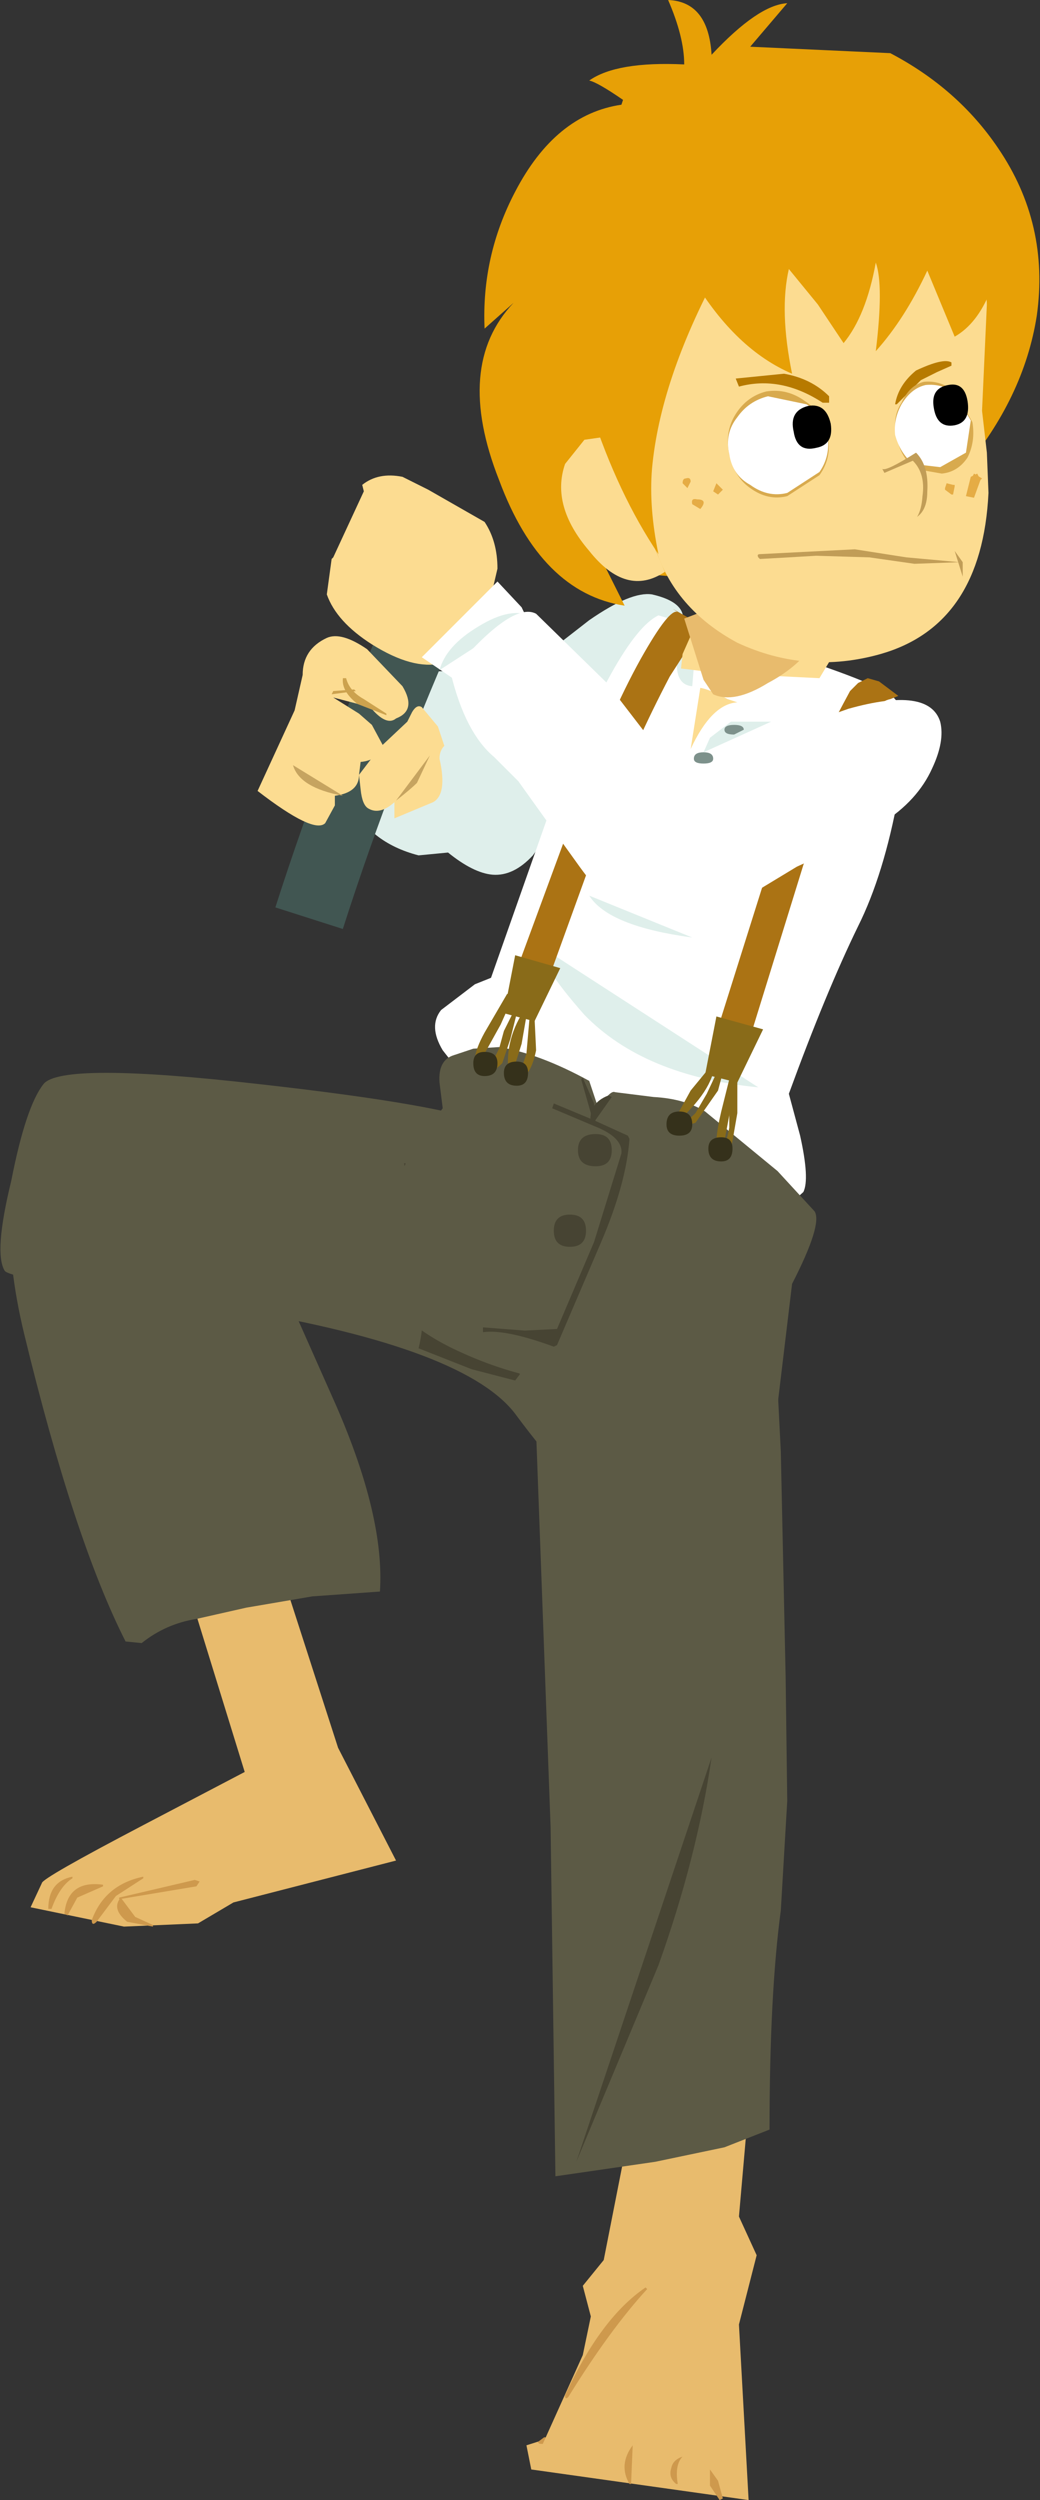 <?xml version="1.0" encoding="UTF-8" standalone="no"?>
<svg xmlns:xlink="http://www.w3.org/1999/xlink" height="77.6px" width="32.3px" xmlns="http://www.w3.org/2000/svg">
  <rect width="100%" height="100%" fill="#333333" stroke="none"/>
  <g transform="matrix(1.0, 0.0, 0.0, 1.0, -1.5, -0.8)">
    <path d="M2.85 34.45 Q3.4 33.75 9.55 34.45 15.35 35.1 16.7 35.7 17.6 36.1 17.8 37.25 L18.3 40.9 20.35 47.1 Q20.25 47.35 19.95 47.25 19.15 46.9 17.55 44.75 16.05 42.65 8.85 41.45 1.9 40.55 1.65 40.25 1.3 39.7 1.85 37.45 2.3 35.15 2.85 34.45" fill="#5c5a45" fill-rule="evenodd" stroke="none"/>
    <path d="M16.1 36.05 Q17.25 36.5 17.15 39.5 17.0 42.8 17.65 43.45 L17.5 43.65 16.15 43.3 14.5 42.65 Q14.8 41.45 14.45 39.7 L14.05 36.9 Q15.65 37.3 16.55 39.7 L16.2 37.8 Q15.85 36.75 16.1 36.05" fill="#474433" fill-rule="evenodd" stroke="none"/>
    <path d="M16.85 42.05 L10.8 36.7 Q15.65 39.75 16.85 42.05" fill="#5c5a45" fill-rule="evenodd" stroke="none"/>
    <path d="M16.95 22.8 L16.95 23.0 17.55 24.75 Q18.0 26.6 17.1 27.1 L14.5 27.35 Q12.95 26.95 12.35 25.65 11.8 24.4 12.9 23.05 13.85 21.85 14.95 21.65 16.1 21.5 16.95 22.8" fill="#dfefeb" fill-rule="evenodd" stroke="none"/>
    <path d="M22.7 20.15 L22.3 22.2 19.7 24.8 19.2 25.75 18.05 27.35 Q17.45 28.0 16.8 27.95 16.2 27.9 15.4 27.25 14.7 26.75 15.0 25.25 L15.45 23.8 18.45 21.1 19.8 20.05 Q21.1 19.15 21.75 19.25 22.85 19.5 22.7 20.15" fill="#dfefeb" fill-rule="evenodd" stroke="none"/>
    <path d="M11.1 29.3 Q12.65 24.45 14.9 19.4 L15.45 18.2" fill="none" stroke="#415652" stroke-linecap="butt" stroke-linejoin="miter-clip" stroke-miterlimit="4.0" stroke-width="2.2"/>
    <path d="M25.3 20.9 Q28.8 22.0 29.25 22.45 29.8 22.95 29.4 25.5 28.95 27.95 28.15 29.55 27.15 31.6 26.0 34.75 L26.35 36.05 Q26.65 37.4 26.45 37.8 L25.5 38.65 Q17.15 35.8 16.35 34.8 L15.25 33.4 Q14.8 32.65 15.2 32.15 L16.25 31.35 16.75 31.15 18.6 25.9 Q20.7 20.5 21.95 19.9 L25.3 20.9" fill="#ffffff" fill-rule="evenodd" stroke="none"/>
    <path d="M23.15 20.3 L23.0 22.1 Q22.4 22.05 22.55 21.05 22.7 20.6 23.15 20.3" fill="#dfefeb" fill-rule="evenodd" stroke="none"/>
    <path d="M18.4 30.25 L25.05 34.55 Q21.5 34.2 19.65 32.3 18.15 30.6 18.4 30.25" fill="#dfefeb" fill-rule="evenodd" stroke="none"/>
    <path d="M19.8 28.6 L23.0 29.9 Q20.4 29.55 19.8 28.6" fill="#dfefeb" fill-rule="evenodd" stroke="none"/>
    <path d="M10.9 21.75 Q10.9 20.95 11.65 20.6 12.1 20.4 12.9 20.95 L14.0 22.1 Q14.45 22.85 13.8 23.1 13.5 23.35 13.0 22.75 L11.85 22.45 12.65 22.95 13.05 23.3 13.4 23.95 Q13.25 24.4 12.7 24.45 L12.65 24.85 Q12.65 25.4 11.9 25.5 L11.9 25.8 11.6 26.35 Q11.25 26.7 9.5 25.35 L10.65 22.85 10.9 21.75" fill="#fcdc91" fill-rule="evenodd" stroke="none"/>
    <path d="M10.6 24.55 L12.15 25.5 Q10.8 25.25 10.6 24.55" fill="#c6a460" fill-rule="evenodd" stroke="none"/>
    <path d="M14.3 22.9 Q14.45 22.65 14.6 22.75 L15.1 23.35 15.3 23.95 Q15.15 24.1 15.15 24.35 15.4 25.45 14.95 25.7 L13.75 26.2 13.75 25.7 Q13.3 26.1 12.95 25.9 12.75 25.8 12.7 25.3 L12.65 24.85 13.3 24.0 14.15 23.2 14.3 22.9" fill="#fcdc91" fill-rule="evenodd" stroke="none"/>
    <path d="M14.85 24.25 L14.45 25.1 Q14.25 25.3 13.8 25.65 L14.85 24.25" fill="#c6a460" fill-rule="evenodd" stroke="none"/>
    <path d="M24.4 22.6 Q23.6 22.65 22.95 24.05 L23.25 22.15 Q23.55 22.2 24.1 22.5 L24.4 22.6" fill="#fcdc91" fill-rule="evenodd" stroke="none"/>
    <path d="M23.35 24.15 L23.55 23.7 24.2 23.2 25.45 23.2 23.35 24.15" fill="#dfefeb" fill-rule="evenodd" stroke="none"/>
    <path d="M24.6 23.45 L24.3 23.6 Q24.0 23.6 24.0 23.45 24.0 23.3 24.3 23.3 24.6 23.3 24.6 23.45" fill="#7d918b" fill-rule="evenodd" stroke="none"/>
    <path d="M23.65 24.35 Q23.65 24.5 23.35 24.5 23.05 24.5 23.05 24.35 23.05 24.15 23.35 24.15 23.65 24.15 23.65 24.35" fill="#7d918b" fill-rule="evenodd" stroke="none"/>
    <path d="M11.8 22.35 L11.85 22.25 12.5 22.2 12.55 22.25 11.8 22.35" fill="#cca24e" fill-rule="evenodd" stroke="none"/>
    <path d="M12.15 21.85 L12.25 21.85 Q12.35 22.25 12.8 22.5 L13.5 22.95 13.5 23.0 12.6 22.65 Q12.1 22.25 12.15 21.85" fill="#cca24e" fill-rule="evenodd" stroke="none"/>
    <path d="M26.1 40.65 L25.5 45.65 Q25.4 46.1 18.4 43.6 17.0 43.35 15.55 42.65 13.0 41.4 13.3 39.55 13.6 37.7 14.45 36.25 L15.25 35.2 15.15 34.4 Q15.1 33.7 15.6 33.55 L16.2 33.35 17.0 33.3 Q18.25 33.5 19.8 34.35 L20.05 35.1 20.3 34.9 Q20.5 34.65 20.6 34.7 L21.8 34.85 Q22.75 34.9 23.4 35.3 L25.65 37.15 26.8 38.4 Q27.05 38.8 26.1 40.65" fill="#5c5a45" fill-rule="evenodd" stroke="none"/>
    <path d="M18.95 76.35 L18.0 77.45 17.85 76.7 18.95 76.35" fill="#e8bb6d" fill-rule="evenodd" stroke="none"/>
    <path d="M20.15 77.0 L20.15 77.5 Q19.7 77.6 20.1 76.35 L20.15 76.35 20.15 77.0" fill="#ce994d" fill-rule="evenodd" stroke="none"/>
    <path d="M18.4 76.45 L19.0 76.5 19.55 76.65 19.55 76.75 18.25 76.65 18.2 76.6 18.4 76.45" fill="#ce994d" fill-rule="evenodd" stroke="none"/>
    <path d="M18.5 76.35 L19.2 75.95 19.2 76.05 18.85 76.35 Q18.55 76.55 18.5 76.35" fill="#ce994d" fill-rule="evenodd" stroke="none"/>
    <path d="M21.5 64.6 L24.8 65.6 24.45 69.6 25.0 70.8 24.45 72.95 24.75 78.4 18.0 77.45 19.6 73.9 19.85 72.7 19.6 71.75 20.25 70.95 21.5 64.6" fill="#e8bb6d" fill-rule="evenodd" stroke="none"/>
    <path d="M21.15 76.7 L21.1 77.9 21.05 77.9 Q20.7 77.3 21.15 76.7" fill="#ce994d" fill-rule="evenodd" stroke="none"/>
    <path d="M22.7 77.05 Q22.45 77.3 22.55 77.9 L22.5 77.9 Q22.25 77.7 22.35 77.4 22.4 77.15 22.7 77.05" fill="#ce994d" fill-rule="evenodd" stroke="none"/>
    <path d="M23.55 77.45 L23.8 77.8 23.95 78.35 23.85 78.4 23.55 77.95 23.55 77.45" fill="#ce994d" fill-rule="evenodd" stroke="none"/>
    <path d="M21.55 71.8 L21.6 71.85 Q20.45 73.1 19.15 75.2 19.05 75.3 19.05 75.15 20.15 72.75 21.55 71.8" fill="#ce994d" fill-rule="evenodd" stroke="none"/>
    <path d="M25.5 40.9 L25.75 45.85 25.9 52.85 25.95 56.7 25.75 60.1 Q25.4 62.7 25.4 66.9 L24.0 67.45 21.85 67.9 18.75 68.35 18.6 57.5 18.15 45.25 17.9 41.9 25.5 40.9" fill="#5c5a45" fill-rule="evenodd" stroke="none"/>
    <path d="M7.0 49.0 L9.45 47.15 12.0 55.05 13.8 58.55 8.75 59.85 7.65 60.5 5.35 60.6 2.45 60.0 2.8 59.25 Q2.8 59.1 5.95 57.45 L9.1 55.8 7.0 49.0" fill="#e8bb6d" fill-rule="evenodd" stroke="none"/>
    <path d="M5.2 59.75 L5.2 59.7 7.55 59.15 7.7 59.2 7.6 59.35 5.2 59.75" fill="#ce994d" fill-rule="evenodd" stroke="none"/>
    <path d="M5.95 59.05 L5.95 59.1 5.1 59.65 4.5 60.45 Q4.35 60.6 4.35 60.4 4.75 59.3 5.95 59.05" fill="#ce994d" fill-rule="evenodd" stroke="none"/>
    <path d="M4.7 59.3 L4.7 59.35 3.9 59.7 3.6 60.25 3.5 60.2 Q3.6 59.15 4.7 59.3" fill="#ce994d" fill-rule="evenodd" stroke="none"/>
    <path d="M3.75 59.05 L3.75 59.1 Q3.35 59.35 3.1 60.05 L3.0 60.05 Q3.0 59.2 3.75 59.05" fill="#ce994d" fill-rule="evenodd" stroke="none"/>
    <path d="M5.25 59.7 L5.7 60.3 6.25 60.55 6.25 60.6 5.45 60.45 Q4.95 60.05 5.25 59.7" fill="#ce994d" fill-rule="evenodd" stroke="none"/>
    <path d="M2.65 35.35 L2.5 35.95 Q2.75 35.3 4.45 34.95 L6.85 34.85 Q8.15 35.05 8.75 36.45 L9.55 39.05 11.95 44.45 Q13.45 47.9 13.3 50.2 L11.2 50.35 9.15 50.7 7.6 51.05 Q6.65 51.2 5.9 51.8 L5.4 51.75 Q3.8 48.6 2.25 42.2 1.2 37.85 2.65 35.35" fill="#5c5a45" fill-rule="evenodd" stroke="none"/>
    <path d="M21.0 36.05 L21.05 36.15 Q20.95 37.55 20.15 39.4 L18.8 42.55 18.7 42.6 Q17.2 42.05 16.5 42.15 L16.5 42.0 17.8 42.1 18.8 42.05 19.95 39.35 20.8 36.6 Q20.85 36.1 19.95 35.75 L18.65 35.2 18.7 35.05 19.9 35.55 21.0 36.05" fill="#474433" fill-rule="evenodd" stroke="none"/>
    <path d="M19.55 34.3 L19.6 34.25 19.95 35.05 20.0 35.7 20.0 35.75 Q19.85 35.7 19.85 35.35 L19.55 34.3" fill="#474433" fill-rule="evenodd" stroke="none"/>
    <path d="M19.9 35.7 L19.85 35.7 Q19.75 35.05 20.4 34.8 L20.5 34.85 19.9 35.7" fill="#474433" fill-rule="evenodd" stroke="none"/>
    <path d="M20.5 36.5 Q20.5 37.0 20.0 37.0 19.45 37.0 19.45 36.5 19.45 36.0 20.0 36.0 20.5 36.0 20.5 36.5" fill="#474433" fill-rule="evenodd" stroke="none"/>
    <path d="M19.7 39.0 Q19.7 39.5 19.2 39.5 18.7 39.5 18.7 39.0 18.7 38.5 19.2 38.5 19.7 38.5 19.7 39.0" fill="#474433" fill-rule="evenodd" stroke="none"/>
    <path d="M21.95 61.8 L19.4 67.9 23.6 55.35 Q23.15 58.45 21.95 61.8" fill="#474433" fill-rule="evenodd" stroke="none"/>
    <path d="M28.8 22.75 L28.05 24.1 Q27.0 26.05 26.45 27.65 L24.5 33.95 23.5 33.65 25.5 27.3 Q26.2 25.4 27.9 22.25 L28.15 22.0 28.45 21.85 28.8 21.95 29.4 22.4 29.15 22.5 Q28.9 22.55 28.8 22.75" fill="#ab7314" fill-rule="evenodd" stroke="none"/>
    <path d="M23.2 20.35 L23.2 20.4 22.3 21.8 Q21.2 23.9 20.45 25.9 L18.35 31.7 17.4 31.3 19.5 25.6 Q20.4 23.05 21.4 21.25 22.3 19.65 22.55 19.8 L22.4 19.7 23.45 20.3 23.2 20.35" fill="#ab7314" fill-rule="evenodd" stroke="none"/>
    <path d="M23.75 32.35 L25.2 32.75 24.4 34.4 23.4 34.15 23.75 32.35" fill="#896b19" fill-rule="evenodd" stroke="none"/>
    <path d="M17.5 30.45 L18.9 30.85 18.1 32.5 17.15 32.25 17.5 30.45" fill="#896b19" fill-rule="evenodd" stroke="none"/>
    <path d="M17.85 32.05 L17.9 32.05 17.7 33.2 17.4 34.15 17.3 34.15 Q17.15 33.05 17.85 32.05" fill="#896b19" fill-rule="evenodd" stroke="none"/>
    <path d="M23.75 36.65 Q24.0 36.6 24.15 35.8 L24.15 34.15 Q24.2 34.05 24.3 34.05 L24.4 34.15 24.4 35.35 24.2 36.5 23.95 36.8 23.75 36.65" fill="#896b19" fill-rule="evenodd" stroke="none"/>
    <path d="M23.85 33.9 L24.0 33.9 23.8 34.65 23.1 35.65 22.45 35.85 Q22.15 35.7 22.45 35.4 L22.5 35.45 Q22.5 35.95 23.1 35.35 L23.45 34.75 23.85 33.9" fill="#896b19" fill-rule="evenodd" stroke="none"/>
    <path d="M23.65 33.8 L23.7 33.8 Q23.65 34.65 22.45 35.7 L22.4 35.65 22.95 34.65 23.65 33.8" fill="#896b19" fill-rule="evenodd" stroke="none"/>
    <path d="M24.25 33.9 L24.3 33.9 24.2 35.15 23.9 36.75 23.8 36.75 Q23.65 36.35 23.9 35.3 L24.25 33.9" fill="#896b19" fill-rule="evenodd" stroke="none"/>
    <path d="M17.95 32.35 Q17.95 32.2 18.1 32.35 L18.15 33.4 Q18.0 34.15 17.65 34.3 L17.55 34.25 17.5 34.25 17.5 34.2 17.7 33.95 17.85 33.5 17.95 32.35" fill="#896b19" fill-rule="evenodd" stroke="none"/>
    <path d="M17.9 34.1 Q17.9 34.5 17.55 34.5 17.15 34.5 17.15 34.1 17.15 33.75 17.55 33.75 17.9 33.75 17.9 34.1" fill="#35311b" fill-rule="evenodd" stroke="none"/>
    <path d="M23.0 35.7 Q23.0 36.05 22.6 36.05 22.2 36.05 22.2 35.7 22.2 35.3 22.6 35.3 23.0 35.3 23.0 35.7" fill="#35311b" fill-rule="evenodd" stroke="none"/>
    <path d="M24.25 36.45 Q24.25 36.85 23.9 36.85 23.5 36.85 23.5 36.45 23.5 36.1 23.9 36.1 24.25 36.1 24.25 36.45" fill="#35311b" fill-rule="evenodd" stroke="none"/>
    <path d="M17.25 31.65 L17.35 31.65 17.45 31.7 17.05 32.6 16.55 33.5 Q16.7 34.05 16.85 33.65 L17.0 33.35 17.15 32.8 17.45 32.2 17.55 32.25 17.35 33.05 17.1 33.8 Q16.7 34.2 16.45 34.05 16.0 33.85 16.55 32.85 L17.25 31.65" fill="#896b19" fill-rule="evenodd" stroke="none"/>
    <path d="M16.95 33.8 Q16.95 34.2 16.55 34.2 16.2 34.2 16.2 33.8 16.2 33.45 16.55 33.45 16.95 33.45 16.95 33.8" fill="#35311b" fill-rule="evenodd" stroke="none"/>
    <path d="M26.95 21.85 L23.9 21.7 22.65 21.55 22.7 21.1 23.5 19.3 27.4 21.1 26.95 21.85" fill="#fcdc91" fill-rule="evenodd" stroke="none"/>
    <path d="M22.75 20.0 L27.2 18.3 27.4 19.15 Q27.15 21.05 25.35 22.0 24.3 22.65 23.65 22.35 L23.35 21.9 22.75 20.0" fill="#e8bb6d" fill-rule="evenodd" stroke="none"/>
    <path d="M16.55 17.0 Q16.95 17.6 16.95 18.45 L16.6 19.95 Q15.6 22.4 13.05 20.8 11.95 20.1 11.65 19.25 L11.8 18.15 11.85 18.1 12.8 16.05 12.75 15.85 Q13.25 15.45 14.0 15.6 L14.8 16.0 16.55 17.0" fill="#fcdc91" fill-rule="evenodd" stroke="none"/>
    <path d="M16.55 11.0 Q16.45 8.75 17.5 6.75 18.75 4.35 20.8 4.05 L20.85 3.9 Q20.05 3.35 19.8 3.3 20.65 2.7 22.75 2.8 22.75 1.95 22.25 0.8 23.5 0.85 23.6 2.5 25.05 0.95 25.95 0.9 L24.8 2.25 29.15 2.45 Q31.25 3.55 32.5 5.4 34.1 7.75 33.7 10.6 33.3 13.15 31.4 15.4 29.75 17.55 26.35 18.35 23.3 19.05 20.3 18.4 L20.9 19.6 Q18.3 19.2 17.0 15.7 15.6 12.15 17.45 10.2 L16.55 11.0" fill="#e7a006" fill-rule="evenodd" stroke="none"/>
    <path d="M26.35 7.4 Q30.0 7.45 31.5 8.9 32.15 9.65 32.15 10.25 L32.0 13.55 32.15 14.85 32.2 16.1 Q32.0 20.2 28.85 21.1 26.55 21.75 24.4 20.75 22.45 19.7 21.85 17.8 L21.1 14.5 20.9 13.1 Q20.75 11.65 21.4 10.15 22.65 7.25 26.35 7.4" fill="#fcdc91" fill-rule="evenodd" stroke="none"/>
    <path d="M24.45 12.8 L24.35 12.55 25.85 12.4 Q26.7 12.55 27.25 13.1 L27.25 13.3 27.05 13.3 Q25.75 12.45 24.45 12.8" fill="#b77a00" fill-rule="evenodd" stroke="none"/>
    <path d="M29.35 13.35 L29.3 13.35 Q29.4 12.75 29.95 12.3 30.8 11.9 31.05 12.05 L31.05 12.15 30.6 12.35 30.1 12.6 29.35 13.35" fill="#b77a00" fill-rule="evenodd" stroke="none"/>
    <path d="M31.7 13.9 Q31.8 14.5 31.55 15.0 31.25 15.45 30.75 15.5 L29.9 15.35 Q29.45 14.95 29.35 14.35 29.2 13.75 29.5 13.3 29.75 12.75 30.2 12.65 30.7 12.6 31.15 12.95 L31.7 13.9" fill="#d8aa4e" fill-rule="evenodd" stroke="none"/>
    <path d="M19.8 17.9 Q18.6 16.5 19.05 15.2 L19.65 14.45 20.35 14.35 22.15 18.55 Q20.95 19.35 19.8 17.9" fill="#fcdc91" fill-rule="evenodd" stroke="none"/>
    <path d="M23.8 9.25 Q22.0 12.6 21.75 15.35 21.65 16.55 21.95 18.0 20.7 16.15 19.85 13.55 18.8 10.2 20.05 9.45 L21.8 8.15 Q23.5 7.25 23.8 9.25" fill="#e7a006" fill-rule="evenodd" stroke="none"/>
    <path d="M28.7 11.7 Q28.95 9.65 28.7 8.95 28.4 10.6 27.7 11.45 L26.9 10.25 26.0 9.15 Q25.7 10.45 26.1 12.4 24.35 11.65 23.05 9.5 21.7 7.3 22.1 5.55 L32.4 8.4 Q32.6 8.95 32.25 9.85 31.85 10.85 31.15 11.25 L30.3 9.2 Q29.6 10.7 28.7 11.7" fill="#e7a006" fill-rule="evenodd" stroke="none"/>
    <path d="M27.2 14.3 Q27.35 15.0 26.95 15.55 L25.95 16.2 Q25.35 16.35 24.8 15.95 24.3 15.6 24.15 14.9 24.0 14.2 24.35 13.65 24.7 13.1 25.3 12.95 25.95 12.85 26.5 13.25 27.05 13.6 27.2 14.3" fill="#d8aa4e" fill-rule="evenodd" stroke="none"/>
    <path d="M31.65 13.85 L31.5 14.85 30.7 15.3 29.85 15.2 Q29.45 14.85 29.3 14.3 29.25 13.8 29.5 13.35 29.8 12.85 30.25 12.75 30.75 12.7 31.15 13.0 L31.65 13.85" fill="#ffffff" fill-rule="evenodd" stroke="none"/>
    <path d="M27.2 14.3 Q27.3 14.95 26.95 15.45 L25.95 16.1 Q25.35 16.25 24.8 15.85 24.25 15.55 24.15 14.9 24.0 14.25 24.4 13.75 24.75 13.25 25.35 13.1 L26.55 13.35 Q27.05 13.65 27.2 14.3" fill="#ffffff" fill-rule="evenodd" stroke="none"/>
    <path d="M27.3 13.95 Q27.4 14.6 26.85 14.7 26.25 14.85 26.15 14.2 26.0 13.55 26.6 13.4 27.15 13.3 27.3 13.95" fill="#000000" fill-rule="evenodd" stroke="none"/>
    <path d="M31.55 13.25 Q31.65 13.9 31.15 14.0 30.6 14.1 30.5 13.45 30.4 12.85 30.95 12.75 31.45 12.65 31.55 13.25" fill="#000000" fill-rule="evenodd" stroke="none"/>
    <path d="M29.45 16.8 Q30.55 17.1 30.8 17.75 L27.25 17.15 24.0 17.2 25.4 16.75 Q27.2 16.4 29.45 16.8" fill="#fcdc91" fill-rule="evenodd" stroke="none"/>
    <path d="M30.3 16.05 Q30.3 16.8 29.75 16.95 L28.9 15.35 Q29.0 15.45 29.95 14.85 30.35 15.25 30.3 16.05" fill="#c19d57" fill-rule="evenodd" stroke="none"/>
    <path d="M30.15 16.2 Q30.1 17.0 29.6 17.15 L28.8 15.55 29.85 15.1 Q30.25 15.5 30.15 16.2" fill="#fcdc91" fill-rule="evenodd" stroke="none"/>
    <path d="M22.7 15.8 Q22.7 15.65 22.8 15.65 22.95 15.6 22.95 15.75 L22.85 15.95 22.7 15.8" fill="#e5ac45" fill-rule="evenodd" stroke="none"/>
    <path d="M23.8 16.15 L23.65 16.05 23.75 15.8 23.95 16.0 23.8 16.15" fill="#e5ac45" fill-rule="evenodd" stroke="none"/>
    <path d="M23.25 16.6 L23.0 16.45 Q22.95 16.25 23.15 16.3 23.5 16.3 23.25 16.6" fill="#e5ac45" fill-rule="evenodd" stroke="none"/>
    <path d="M30.9 15.8 L31.1 15.85 31.15 15.85 31.15 15.9 31.1 16.15 31.05 16.15 30.85 16.0 30.85 15.95 30.9 15.8" fill="#e5ac45" fill-rule="evenodd" stroke="none"/>
    <path d="M31.8 15.85 L31.65 15.7 31.75 15.5 32.0 15.65 31.8 15.85" fill="#e5ac45" fill-rule="evenodd" stroke="none"/>
    <path d="M31.65 15.6 L31.85 15.5 31.95 15.7 31.75 16.25 31.5 16.2 31.65 15.6" fill="#e5ac45" fill-rule="evenodd" stroke="none"/>
    <path d="M26.25 27.7 L24.1 29.0 Q23.3 29.8 22.0 28.45 20.8 27.15 21.85 26.2 L24.1 24.5 25.3 23.7 27.85 22.8 Q30.35 22.1 30.7 23.2 30.85 23.8 30.45 24.65 30.0 25.65 28.9 26.35 28.25 26.8 26.25 27.7" fill="#ffffff" fill-rule="evenodd" stroke="none"/>
    <path d="M15.85 22.05 L14.6 21.2 16.95 18.85 17.7 19.65 18.25 20.8 15.85 22.05" fill="#ffffff" fill-rule="evenodd" stroke="none"/>
    <path d="M17.7 19.95 L15.15 21.6 Q15.35 20.85 16.35 20.25 17.4 19.6 18.05 19.95 L17.7 19.95" fill="#dfefeb" fill-rule="evenodd" stroke="none"/>
    <path d="M23.15 26.45 Q23.1 27.6 20.65 28.85 20.45 29.0 19.5 27.7 L18.1 25.75 17.6 25.05 16.85 24.3 Q15.95 23.55 15.5 21.7 17.4 19.45 18.15 19.85 L20.35 22.0 22.35 24.6 23.15 26.45" fill="#ffffff" fill-rule="evenodd" stroke="none"/>
    <path d="M30.15 17.85 Q28.55 17.25 26.4 17.4 L25.6 17.6 25.0 18.05 28.4 17.95 29.9 18.2 31.35 18.45 31.05 18.25 Q30.7 18.0 30.15 17.85" fill="#fcdc91" fill-rule="evenodd" stroke="none"/>
    <path d="M31.3 18.25 L29.65 18.1 28.05 17.85 25.1 18.0 Q25.0 18.0 25.05 18.1 L25.1 18.15 26.0 18.1 26.85 18.05 28.5 18.1 29.9 18.3 31.3 18.25" fill="#c19d57" fill-rule="evenodd" stroke="none"/>
    <path d="M31.4 18.7 L31.4 18.25 31.15 17.9 31.4 18.7" fill="#c19d57" fill-rule="evenodd" stroke="none"/>
  </g>
</svg>
